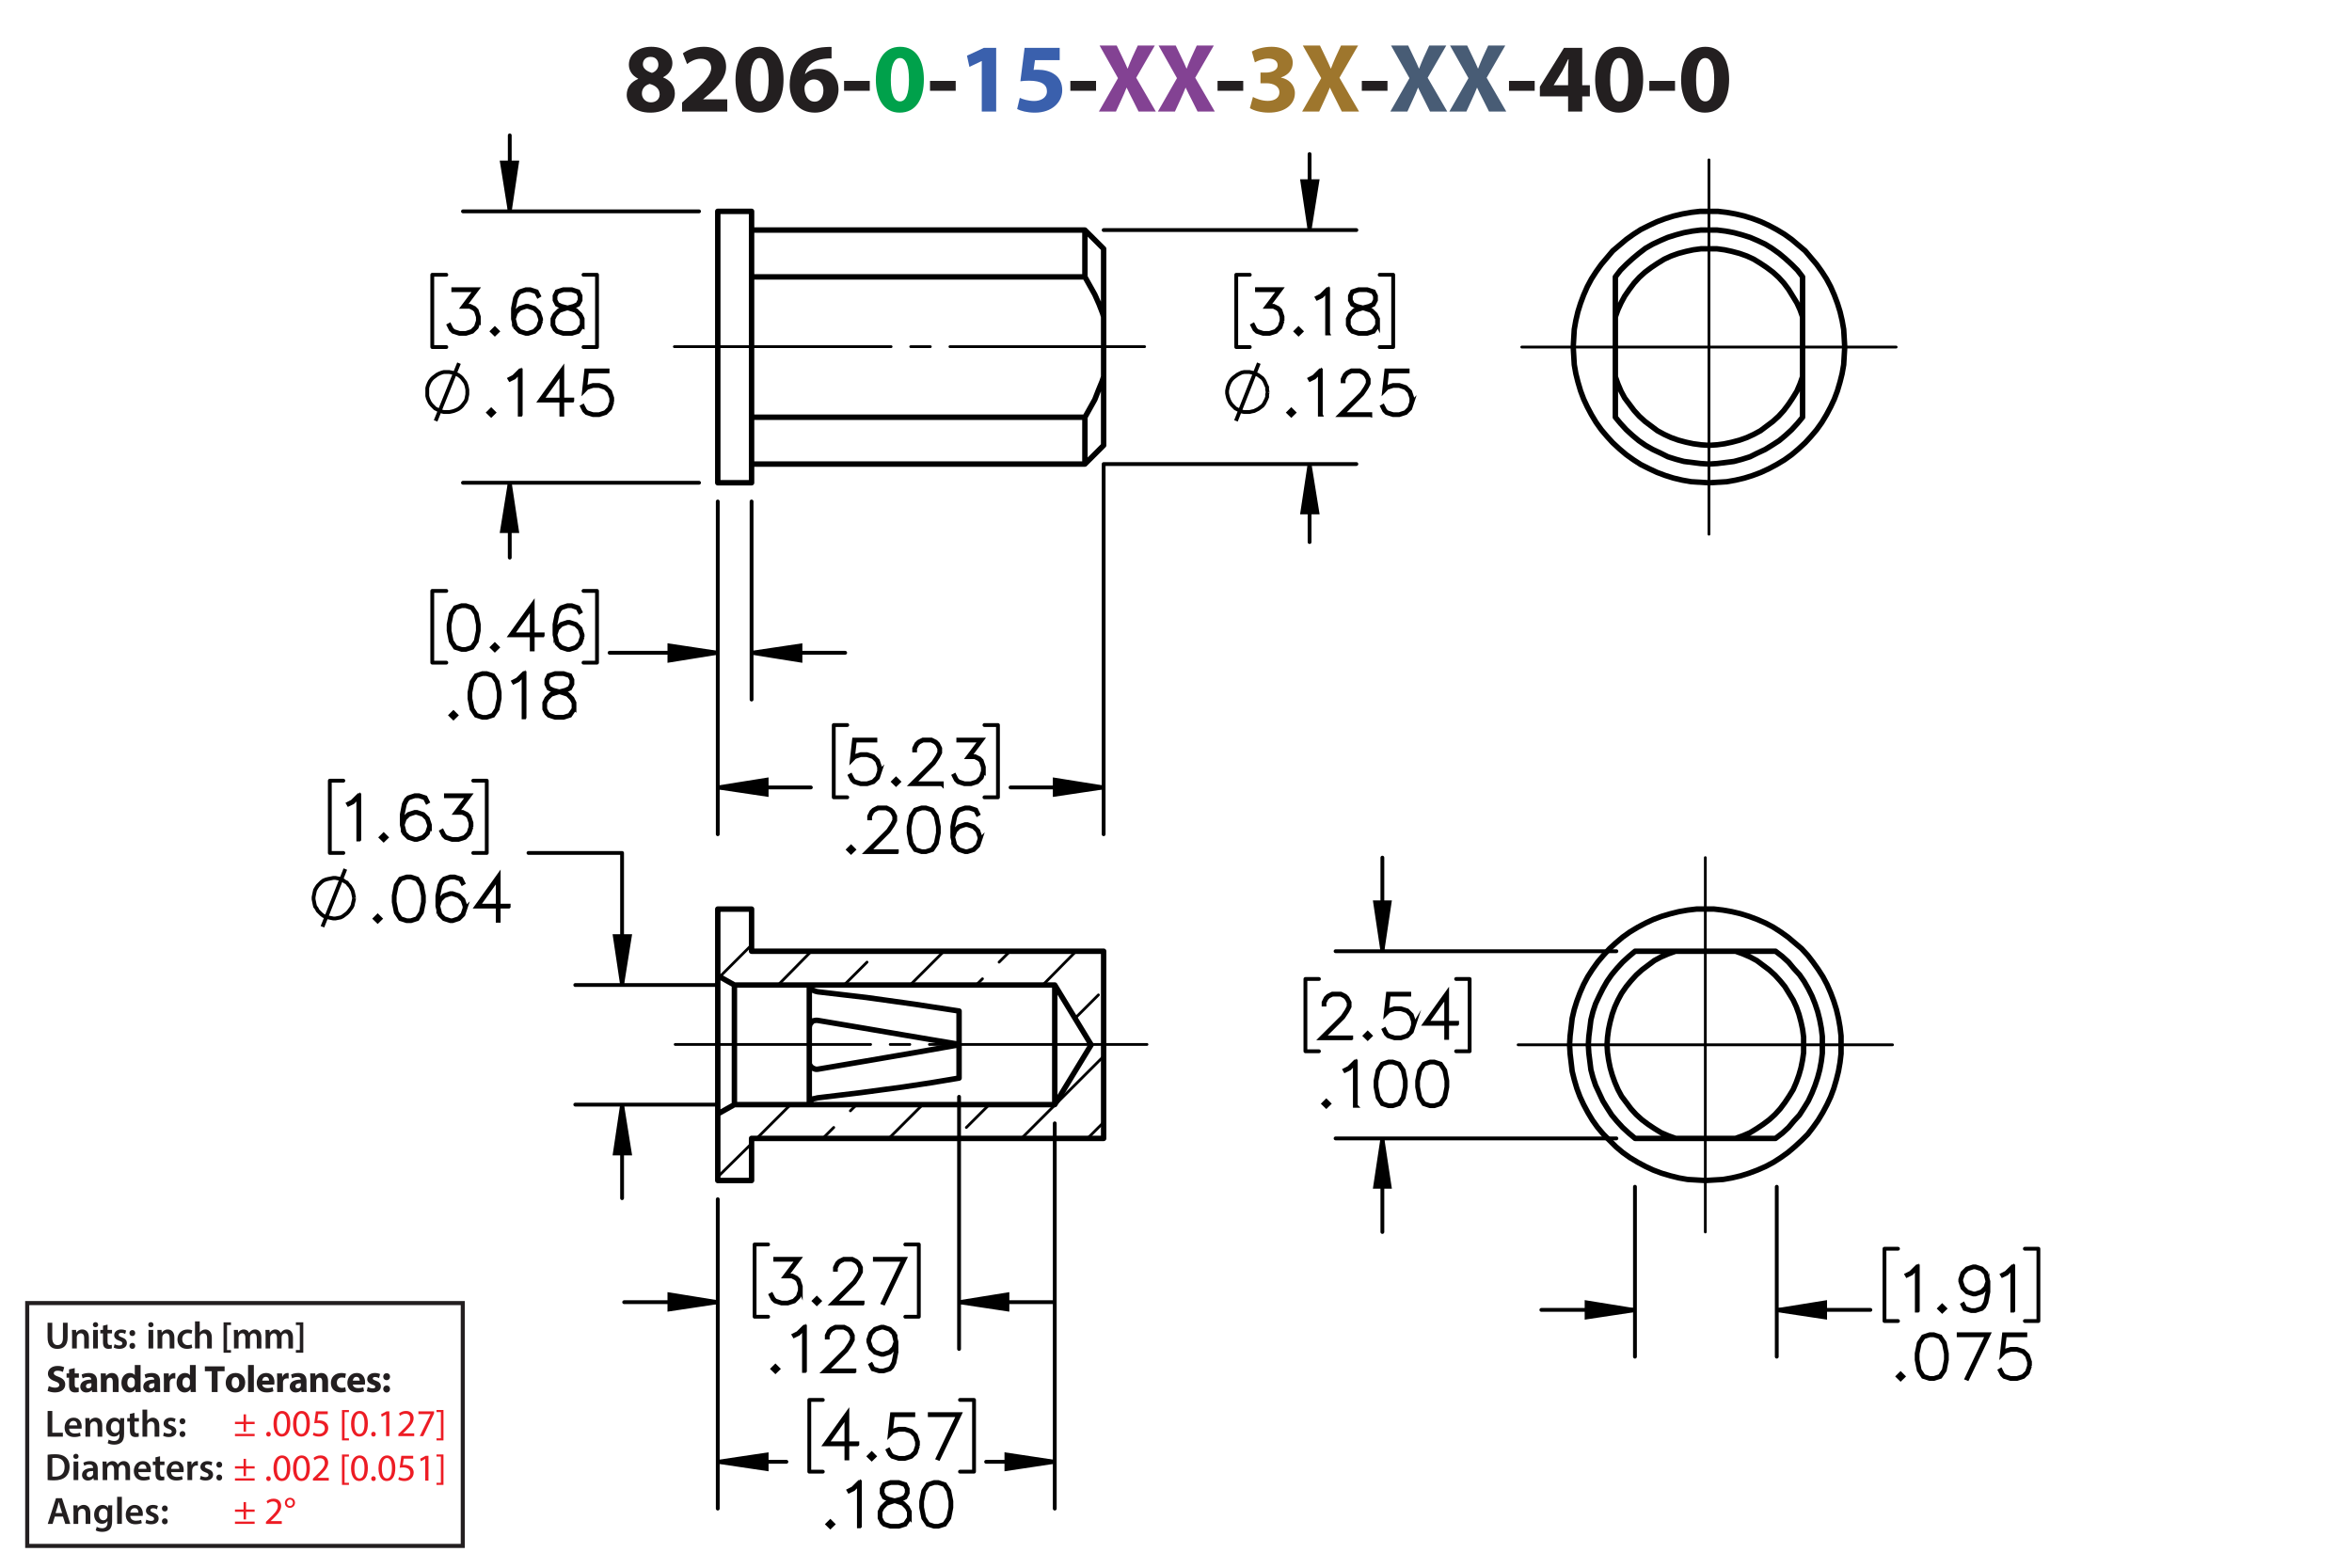 <?xml version="1.0" encoding="UTF-8"?><svg id="Layer_1" xmlns="http://www.w3.org/2000/svg" viewBox="0 0 432 288"><defs><style>.cls-1{stroke-width:.7px;}.cls-1,.cls-2{stroke-miterlimit:10;}.cls-1,.cls-2,.cls-3,.cls-4,.cls-5,.cls-6,.cls-7{stroke:#000;}.cls-8{fill:#9e762d;}.cls-2,.cls-3{stroke-width:.7px;}.cls-2,.cls-3,.cls-4,.cls-9,.cls-5,.cls-6,.cls-7{fill:none;}.cls-10{fill:#231f20;}.cls-3,.cls-4,.cls-5,.cls-6,.cls-7{stroke-linecap:round;stroke-linejoin:round;}.cls-9{stroke:#231f20;stroke-width:.75px;}.cls-5,.cls-6,.cls-7{stroke-width:.51px;}.cls-11{fill:#00a14b;}.cls-6{stroke-dashoffset:3.386px;}.cls-6,.cls-7{stroke-dasharray:43.2 3.6 3.6 3.6;}.cls-12{fill:#3a60ad;}.cls-7{stroke-dashoffset:3.238px;}.cls-13{fill:#ed1c24;}.cls-14{fill:#485c75;}.cls-15{fill:#834293;}</style></defs><path class="cls-10" d="M115.111,17.435c0-1.404.81-2.377,2.089-2.935v-.054c-1.135-.576-1.693-1.53-1.693-2.557,0-1.98,1.783-3.295,4.123-3.295,2.737,0,3.871,1.585,3.871,3.007,0,1.008-.54,1.998-1.692,2.575v.054c1.134.432,2.143,1.404,2.143,2.917,0,2.124-1.783,3.547-4.502,3.547-2.971,0-4.339-1.675-4.339-3.259ZM121.161,17.345c0-1.026-.756-1.639-1.836-1.927-.9.252-1.422.9-1.422,1.747-.018.846.63,1.639,1.656,1.639.972,0,1.603-.63,1.603-1.458ZM118.082,11.799c0,.792.72,1.296,1.657,1.585.63-.18,1.188-.756,1.188-1.494,0-.72-.415-1.44-1.422-1.44-.936,0-1.423.612-1.423,1.35Z"/><path class="cls-10" d="M125.281,20.496v-1.656l1.512-1.369c2.557-2.287,3.799-3.601,3.835-4.969,0-.955-.576-1.711-1.927-1.711-1.008,0-1.891.504-2.503.973l-.774-1.963c.882-.666,2.251-1.206,3.835-1.206,2.647,0,4.106,1.548,4.106,3.673,0,1.963-1.422,3.529-3.115,5.042l-1.08.9v.036h4.411v2.251h-8.3Z"/><path class="cls-10" d="M143.914,14.59c0,3.619-1.458,6.104-4.447,6.104-3.025,0-4.357-2.719-4.375-6.032,0-3.385,1.44-6.067,4.465-6.067,3.133,0,4.357,2.791,4.357,5.996ZM137.846,14.662c-.018,2.683.63,3.961,1.692,3.961s1.639-1.333,1.639-3.997c0-2.593-.558-3.961-1.657-3.961-1.008,0-1.692,1.278-1.674,3.997Z"/><path class="cls-10" d="M152.733,10.737c-.306-.018-.63,0-1.062.036-2.431.198-3.511,1.44-3.817,2.809h.054c.576-.594,1.387-.936,2.485-.936,1.963,0,3.619,1.387,3.619,3.817,0,2.323-1.783,4.231-4.321,4.231-3.115,0-4.646-2.323-4.646-5.114,0-2.197.81-4.033,2.071-5.204,1.17-1.062,2.683-1.638,4.519-1.728.504-.036.829-.036,1.099-.018v2.107ZM151.239,16.606c0-1.081-.576-2.017-1.747-2.017-.738,0-1.35.45-1.62,1.044-.072.144-.108.36-.108.684.054,1.242.648,2.359,1.891,2.359.973,0,1.585-.882,1.585-2.071Z"/><path class="cls-10" d="M159.752,14.86v1.818h-4.717v-1.818h4.717Z"/><path class="cls-11" d="M169.69,14.59c0,3.619-1.458,6.104-4.447,6.104-3.025,0-4.357-2.719-4.375-6.032,0-3.385,1.44-6.067,4.465-6.067,3.133,0,4.357,2.791,4.357,5.996ZM163.622,14.662c-.018,2.683.63,3.961,1.692,3.961s1.639-1.333,1.639-3.997c0-2.593-.558-3.961-1.657-3.961-1.008,0-1.692,1.278-1.674,3.997Z"/><path class="cls-10" d="M175.538,14.86v1.818h-4.718v-1.818h4.718Z"/><path class="cls-12" d="M180.325,11.223h-.036l-2.233,1.062-.45-2.053,3.097-1.44h2.269v11.704h-2.647v-9.273Z"/><path class="cls-12" d="M194.637,11.043h-4.538l-.252,1.8c.252-.036.468-.036.756-.036,1.116,0,2.251.252,3.079.847.882.594,1.422,1.566,1.422,2.935,0,2.179-1.873,4.106-5.023,4.106-1.422,0-2.611-.324-3.259-.666l.486-2.052c.522.252,1.585.576,2.647.576,1.134,0,2.341-.54,2.341-1.783,0-1.206-.955-1.945-3.295-1.945-.648,0-1.099.036-1.585.108l.774-6.14h6.446v2.251Z"/><path class="cls-10" d="M201.314,14.86v1.818h-4.718v-1.818h4.718Z"/><path class="cls-15" d="M209.126,20.496l-1.098-2.197c-.45-.846-.738-1.476-1.081-2.179h-.036c-.252.703-.558,1.333-.936,2.179l-1.008,2.197h-3.133l3.511-6.14-3.385-5.996h3.151l1.062,2.215c.36.738.63,1.333.918,2.017h.036c.288-.774.522-1.315.829-2.017l1.026-2.215h3.133l-3.421,5.924,3.601,6.212h-3.169Z"/><path class="cls-15" d="M219.962,20.496l-1.098-2.197c-.45-.846-.738-1.476-1.081-2.179h-.035c-.253.703-.559,1.333-.937,2.179l-1.008,2.197h-3.133l3.511-6.14-3.385-5.996h3.151l1.063,2.215c.359.738.63,1.333.918,2.017h.036c.288-.774.522-1.315.828-2.017l1.026-2.215h3.133l-3.421,5.924,3.601,6.212h-3.169Z"/><path class="cls-10" d="M228.35,14.86v1.818h-4.718v-1.818h4.718Z"/><path class="cls-8" d="M230.13,17.813c.486.252,1.603.72,2.719.72,1.423,0,2.144-.685,2.144-1.567,0-1.152-1.152-1.674-2.359-1.674h-1.116v-1.962h1.062c.918-.018,2.089-.36,2.089-1.351,0-.702-.576-1.224-1.728-1.224-.955,0-1.963.414-2.449.702l-.558-1.981c.702-.45,2.106-.882,3.619-.882,2.502,0,3.889,1.315,3.889,2.917,0,1.243-.702,2.215-2.143,2.719v.036c1.404.252,2.539,1.315,2.539,2.845,0,2.07-1.819,3.583-4.79,3.583-1.512,0-2.791-.397-3.475-.829l.558-2.052Z"/><path class="cls-8" d="M246.458,20.496l-1.099-2.197c-.45-.846-.738-1.476-1.08-2.179h-.036c-.252.703-.558,1.333-.936,2.179l-1.008,2.197h-3.133l3.511-6.14-3.385-5.996h3.15l1.062,2.215c.36.738.63,1.333.918,2.017h.036c.288-.774.522-1.315.828-2.017l1.026-2.215h3.134l-3.422,5.924,3.602,6.212h-3.169Z"/><path class="cls-10" d="M254.845,14.86v1.818h-4.717v-1.818h4.717Z"/><path class="cls-14" d="M262.658,20.496l-1.099-2.197c-.45-.846-.738-1.476-1.08-2.179h-.036c-.252.703-.558,1.333-.936,2.179l-1.008,2.197h-3.133l3.511-6.14-3.385-5.996h3.15l1.062,2.215c.36.738.63,1.333.918,2.017h.036c.288-.774.522-1.315.828-2.017l1.026-2.215h3.134l-3.422,5.924,3.602,6.212h-3.169Z"/><path class="cls-14" d="M273.494,20.496l-1.099-2.197c-.45-.846-.738-1.476-1.08-2.179h-.036c-.252.703-.558,1.333-.936,2.179l-1.008,2.197h-3.133l3.511-6.14-3.385-5.996h3.15l1.062,2.215c.36.738.63,1.333.918,2.017h.036c.288-.774.522-1.315.828-2.017l1.026-2.215h3.134l-3.422,5.924,3.602,6.212h-3.169Z"/><path class="cls-10" d="M281.881,14.86v1.818h-4.717v-1.818h4.717Z"/><path class="cls-10" d="M288.019,20.496v-2.791h-5.186v-1.782l4.429-7.13h3.35v6.86h1.404v2.052h-1.404v2.791h-2.593ZM288.019,15.652v-2.593c0-.703.036-1.422.09-2.179h-.072c-.378.756-.684,1.44-1.08,2.179l-1.566,2.557v.036h2.629Z"/><path class="cls-10" d="M301.809,14.59c0,3.619-1.459,6.104-4.447,6.104-3.025,0-4.357-2.719-4.376-6.032,0-3.385,1.44-6.067,4.466-6.067,3.133,0,4.357,2.791,4.357,5.996ZM295.74,14.662c-.018,2.683.63,3.961,1.692,3.961s1.639-1.333,1.639-3.997c0-2.593-.558-3.961-1.656-3.961-1.009,0-1.692,1.278-1.675,3.997Z"/><path class="cls-10" d="M307.657,14.86v1.818h-4.718v-1.818h4.718Z"/><path class="cls-10" d="M317.594,14.59c0,3.619-1.459,6.104-4.447,6.104-3.025,0-4.357-2.719-4.375-6.032,0-3.385,1.44-6.067,4.465-6.067,3.133,0,4.357,2.791,4.357,5.996ZM311.525,14.662c-.018,2.683.631,3.961,1.693,3.961,1.062,0,1.638-1.333,1.638-3.997,0-2.593-.558-3.961-1.656-3.961-1.008,0-1.692,1.278-1.675,3.997Z"/><path class="cls-1" d="M87.948,58.972l-.391,1.181-.803.796-1.183.384h-1.172l-1.183-.384-.417-.406-.385-.774.155-.085.38.753.353.363,1.119.369h1.129l1.119-.369.733-.737.374-1.117v-.742l-.374-1.116-.364-.347-.733-.374h-1.306l2.302-3.061h-4.042v-.176h4.394l-2.302,3.061h.996l.803.395.407.417.391,1.18v.79Z"/><path class="cls-1" d="M91.395,60.873l-.503.492-.503-.492.503-.502.503.502ZM91.155,60.873l-.262-.262-.262.262.262.262.262-.262Z"/><path class="cls-1" d="M99.382,58.972l-.391,1.181-.803.796-1.183.384h-.407l-1.183-.384-.803-.796-.391-1.565v-1.938l.38-1.934.397-.79.417-.401,1.183-.395h.792l1.205.395.396.796-.155.091-.374-.737-1.098-.368h-.744l-1.119.368-.348.363-.375.743-.385,1.896v1.368l.219-.657.803-.801,1.183-.395h.407l1.183.395.803.801.391,1.181v.406ZM99.211,58.945v-.358l-.374-1.116-.733-.731-1.119-.374h-.364l-1.119.374-.733.731-.374,1.106.374,1.485.733.737,1.119.369h.364l1.119-.369.733-.737.374-1.117Z"/><path class="cls-1" d="M107.016,59.747l-.797,1.202-1.194.384h-1.558l-1.183-.384-.417-.406-.396-.796v-1.191l.396-.801.797-.785,1.221-.406-.824-.198-.803-.406-.401-.806v-.812l.401-.817,1.21-.395h1.558l1.205.395.407.817v.812l-.407.806-.803.406-.819.198.043.01,1.172.396.803.785.391.801v1.191ZM106.844,59.704v-1.106l-.374-.731-.733-.748-1.129-.369-.364-.101-.359.101-1.129.369-.739.748-.369.731v1.106l.369.731.353.363,1.119.369h1.509l1.108-.369.738-1.095ZM106.459,55.11v-.727l-.364-.71-1.098-.368h-1.509l-1.098.368-.364.71v.727l.364.721.733.358,1.119.288,1.119-.288.733-.358.364-.721Z"/><path class="cls-2" d="M80.008,77.321l4.298-10.602M85.835,72.067v-.478l-.096-.478-.096-.382-.191-.478-.287-.382-.286-.382-.287-.287-.382-.286-.382-.191-.478-.191-.382-.096-.478-.096h-.955l-.382.096-.478.191-.382.191-.382.287-.382.286-.287.286-.287.382-.191.382-.191.478-.096.382v1.433l.096.382.191.478.191.382.287.382.287.286.382.382.382.191.382.191.478.191.382.096h.955l.478-.096.382-.096.478-.191.382-.191.382-.286.287-.287.286-.382.287-.382.191-.382.096-.478.096-.478v-.382"/><path class="cls-1" d="M90.721,75.793l-.503.492-.503-.492.503-.502.503.502ZM90.48,75.793l-.262-.262-.263.262.263.262.262-.262Z"/><path class="cls-1" d="M95.641,76.177h-.177v-7.836l-1.006,1.02-.782.379-.086-.149.755-.385,1.173-1.159h.123v8.129Z"/><path class="cls-1" d="M105.112,73.582h-1.831v2.596h-.177v-2.596h-3.924l4.101-5.721v5.544h1.831v.176ZM103.105,73.405v-4.994l-3.577,4.994h3.577Z"/><path class="cls-1" d="M112.447,73.891l-.391,1.181-.803.796-1.184.384h-1.172l-1.183-.384-.417-.406-.386-.774.155-.085.38.753.353.363,1.119.369h1.129l1.119-.369.733-.737.375-1.117v-.742l-.375-1.116-.733-.732-1.119-.374h-1.129l-1.119.374-.535.55.412-3.776h3.919v.176h-3.764l-.348,3.114.231-.219,1.183-.39h1.172l1.184.39.803.801.391,1.18v.79Z"/><path class="cls-1" d="M87.942,115.877l-.38,1.934-.803,1.191-1.193.384h-.792l-1.193-.384-.798-1.191-.385-1.934v-1.175l.385-1.934.798-1.191,1.193-.395h.792l1.193.395.803,1.191.38,1.934v1.175ZM87.771,115.851v-1.122l-.385-1.896-.733-1.106-1.108-.368h-.744l-1.108.368-.739,1.106-.38,1.896v1.122l.38,1.897.739,1.105,1.108.369h.744l1.108-.369.733-1.105.385-1.897Z"/><path class="cls-1" d="M91.39,118.927l-.503.492-.503-.492.503-.502.503.502ZM91.149,118.927l-.262-.262-.262.262.262.262.262-.262Z"/><path class="cls-1" d="M99.676,116.716h-1.831v2.596h-.177v-2.596h-3.924l4.101-5.721v5.544h1.831v.176ZM97.669,116.54v-4.994l-3.576,4.994h3.576Z"/><path class="cls-1" d="M107.01,117.026l-.391,1.181-.803.796-1.183.384h-.407l-1.183-.384-.803-.796-.391-1.565v-1.938l.38-1.934.397-.79.417-.401,1.183-.395h.792l1.205.395.396.796-.155.091-.374-.737-1.098-.368h-.744l-1.119.368-.348.363-.375.743-.385,1.896v1.368l.219-.657.803-.801,1.183-.395h.407l1.183.395.803.801.391,1.181v.406ZM106.838,116.999v-.358l-.374-1.116-.733-.731-1.119-.374h-.364l-1.119.374-.733.731-.374,1.106.374,1.485.733.737,1.119.369h.364l1.119-.369.733-.737.374-1.117Z"/><path class="cls-1" d="M83.787,131.402l-.503.492-.503-.492.503-.502.503.502ZM83.546,131.402l-.262-.262-.263.262.263.262.262-.262Z"/><path class="cls-1" d="M91.775,128.352l-.38,1.934-.803,1.191-1.194.384h-.792l-1.194-.384-.797-1.191-.386-1.934v-1.175l.386-1.934.797-1.191,1.194-.395h.792l1.194.395.803,1.191.38,1.934v1.175ZM91.604,128.325v-1.122l-.386-1.896-.733-1.106-1.108-.368h-.744l-1.108.368-.739,1.106-.38,1.896v1.122l.38,1.897.739,1.105,1.108.369h.744l1.108-.369.733-1.105.386-1.897Z"/><path class="cls-1" d="M96.342,131.787h-.177v-7.836l-1.006,1.02-.782.379-.086-.149.755-.385,1.173-1.159h.123v8.129Z"/><path class="cls-1" d="M105.514,130.275l-.798,1.202-1.194.384h-1.558l-1.183-.384-.417-.406-.397-.796v-1.191l.397-.801.797-.785,1.221-.406-.824-.198-.803-.406-.401-.806v-.812l.401-.817,1.21-.395h1.558l1.205.395.407.817v.812l-.407.806-.803.406-.819.198.043.01,1.173.396.803.785.391.801v1.191ZM105.342,130.232v-1.106l-.375-.731-.733-.748-1.129-.369-.364-.101-.359.101-1.129.369-.739.748-.37.731v1.106l.37.731.353.363,1.119.369h1.51l1.108-.369.739-1.095ZM104.957,125.639v-.727l-.364-.71-1.098-.368h-1.51l-1.098.368-.364.71v.727l.364.721.733.358,1.119.288,1.119-.288.733-.358.364-.721Z"/><path class="cls-1" d="M161.636,141.708l-.391,1.181-.803.796-1.183.385h-1.172l-1.183-.385-.417-.406-.385-.774.155-.085.38.753.353.363,1.119.368h1.129l1.119-.368.733-.737.374-1.117v-.742l-.374-1.116-.733-.732-1.119-.374h-1.129l-1.119.374-.536.55.412-3.776h3.918v.176h-3.763l-.348,3.114.23-.219,1.183-.39h1.172l1.183.39.803.801.391,1.18v.79Z"/><path class="cls-1" d="M165.083,143.609l-.503.491-.503-.491.503-.502.503.502ZM164.842,143.609l-.262-.262-.262.262.262.262.262-.262Z"/><path class="cls-1" d="M172.984,144.069h-5.578l3.977-3.958.755-1.138.374-.748v-.721l-.374-.732-.359-.363-.739-.368h-1.488l-.733.368-.364.363-.374.732v.363h-.171v-.406l.391-.801.407-.401.803-.395h1.579l.797.395.407.401.396.801v.812l-.396.785-.776,1.159-3.699,3.686h5.165v.166Z"/><path class="cls-1" d="M180.703,141.708l-.391,1.181-.803.796-1.183.385h-1.172l-1.183-.385-.417-.406-.385-.774.155-.085.38.753.353.363,1.119.368h1.129l1.119-.368.733-.737.374-1.117v-.742l-.374-1.116-.364-.347-.733-.374h-1.306l2.302-3.061h-4.042v-.176h4.394l-2.302,3.061h.996l.803.395.407.417.391,1.18v.79Z"/><path class="cls-1" d="M156.819,156.083l-.503.491-.503-.491.503-.502.503.502ZM156.578,156.083l-.262-.262-.262.262.262.262.262-.262Z"/><path class="cls-1" d="M164.72,156.543h-5.578l3.977-3.958.755-1.138.374-.748v-.722l-.374-.731-.359-.363-.739-.368h-1.488l-.733.368-.364.363-.374.731v.363h-.171v-.405l.391-.802.407-.4.803-.396h1.579l.797.396.407.4.396.802v.811l-.396.785-.776,1.159-3.699,3.686h5.165v.166Z"/><path class="cls-1" d="M172.439,153.033l-.38,1.934-.803,1.191-1.193.385h-.792l-1.193-.385-.798-1.191-.385-1.934v-1.175l.385-1.934.798-1.191,1.193-.396h.792l1.193.396.803,1.191.38,1.934v1.175ZM172.268,153.007v-1.122l-.385-1.897-.733-1.105-1.108-.368h-.744l-1.108.368-.739,1.105-.38,1.897v1.122l.38,1.895.739,1.106,1.108.368h.744l1.108-.368.733-1.106.385-1.895Z"/><path class="cls-1" d="M180.072,154.182l-.391,1.181-.803.796-1.183.385h-.407l-1.183-.385-.803-.796-.391-1.565v-1.938l.38-1.934.397-.791.417-.4,1.183-.396h.792l1.205.396.396.796-.155.091-.374-.737-1.098-.368h-.744l-1.119.368-.348.363-.375.742-.385,1.897v1.367l.219-.656.803-.802,1.183-.396h.407l1.183.396.803.802.391,1.18v.406ZM179.901,154.155v-.358l-.374-1.116-.733-.731-1.119-.374h-.364l-1.119.374-.733.731-.374,1.105.374,1.485.733.737,1.119.368h.364l1.119-.368.733-.737.374-1.116Z"/><path class="cls-1" d="M235.567,58.97l-.391,1.181-.804.796-1.183.384h-1.173l-1.184-.384-.417-.406-.386-.774.155-.085.38.753.353.363,1.119.369h1.13l1.119-.369.733-.737.374-1.117v-.742l-.374-1.116-.364-.347-.733-.374h-1.307l2.302-3.061h-4.042v-.176h4.396l-2.302,3.061h.996l.803.395.407.417.391,1.18v.79Z"/><path class="cls-1" d="M239.016,60.872l-.504.492-.503-.492.503-.502.504.502ZM238.774,60.872l-.263-.262-.262.262.262.262.263-.262Z"/><path class="cls-1" d="M243.935,61.256h-.176v-7.836l-1.007,1.02-.782.379-.085-.149.755-.385,1.172-1.159h.123v8.129Z"/><path class="cls-1" d="M253.106,59.745l-.798,1.202-1.194.384h-1.558l-1.184-.384-.417-.406-.397-.796v-1.191l.397-.801.798-.785,1.221-.406-.825-.198-.803-.406-.401-.806v-.812l.401-.817,1.21-.395h1.558l1.205.395.407.817v.812l-.407.806-.803.406-.819.198.043.01,1.172.396.804.785.391.801v1.191ZM252.935,59.702v-1.106l-.374-.731-.733-.748-1.13-.369-.364-.101-.358.101-1.13.369-.739.748-.369.731v1.106l.369.731.353.363,1.119.369h1.51l1.108-.369.738-1.095ZM252.55,55.108v-.727l-.364-.71-1.098-.368h-1.51l-1.098.368-.364.71v.727l.364.721.733.358,1.119.288,1.119-.288.733-.358.364-.721Z"/><path class="cls-2" d="M227.009,77.321l4.203-10.602M232.836,72.067l-.096-.478v-.478l-.191-.382-.191-.478-.191-.382-.286-.382-.382-.287-.382-.286-.382-.191-.382-.191-.478-.096-.382-.096h-.955l-.478.096-.382.191-.382.191-.382.287-.382.286-.287.286-.286.382-.191.382-.191.478-.096.382-.096.478v.478l.096.478.096.382.191.478.191.382.286.382.287.286.382.382.382.191.382.191.382.191.478.096h.955l.382-.096.478-.096.382-.191.382-.191.382-.286.382-.287.286-.382.191-.382.191-.382.191-.478v-.478l.096-.382"/><path class="cls-1" d="M237.679,75.793l-.504.492-.503-.492.503-.502.504.502ZM237.438,75.793l-.263-.262-.262.262.262.262.263-.262Z"/><path class="cls-1" d="M242.599,76.177h-.176v-7.836l-1.007,1.02-.782.379-.085-.149.755-.385,1.172-1.159h.123v8.129Z"/><path class="cls-1" d="M251.684,76.252h-5.579l3.978-3.958.755-1.138.375-.748v-.721l-.375-.732-.358-.363-.739-.368h-1.488l-.733.368-.364.363-.375.732v.363h-.171v-.406l.391-.801.407-.401.803-.395h1.579l.798.395.407.401.397.801v.812l-.397.785-.776,1.159-3.699,3.686h5.166v.166Z"/><path class="cls-1" d="M259.404,73.891l-.391,1.181-.804.796-1.183.384h-1.173l-1.184-.384-.417-.406-.386-.774.155-.085.38.753.353.363,1.119.369h1.13l1.119-.369.733-.737.374-1.117v-.742l-.374-1.116-.733-.732-1.119-.374h-1.13l-1.119.374-.535.55.412-3.776h3.919v.176h-3.764l-.348,3.114.23-.219,1.184-.39h1.173l1.183.39.804.801.391,1.18v.79Z"/><path class="cls-1" d="M147.083,237.102l-.391,1.181-.803.796-1.183.385h-1.172l-1.183-.385-.417-.406-.385-.774.155-.086.38.754.353.363,1.119.368h1.129l1.119-.368.733-.737.374-1.116v-.743l-.374-1.116-.364-.347-.733-.374h-1.306l2.302-3.061h-4.042v-.177h4.394l-2.302,3.061h.996l.803.396.407.417.391,1.181v.79Z"/><path class="cls-1" d="M150.53,239.003l-.503.491-.503-.491.503-.502.503.502ZM150.29,239.003l-.262-.262-.262.262.262.262.262-.262Z"/><path class="cls-1" d="M158.432,239.463h-5.578l3.977-3.958.755-1.138.374-.748v-.722l-.374-.731-.359-.363-.739-.368h-1.488l-.733.368-.364.363-.374.731v.363h-.171v-.405l.391-.802.407-.4.803-.396h1.579l.797.396.407.4.396.802v.811l-.396.785-.776,1.159-3.699,3.686h5.165v.166Z"/><path class="cls-1" d="M166.209,231.258l-3.908,8.151-.15-.059,3.769-7.916h-5.23v-.177h5.519Z"/><path class="cls-1" d="M142.927,251.476l-.503.491-.503-.491.503-.502.503.502ZM142.686,251.476l-.262-.262-.263.262.263.262.262-.262Z"/><path class="cls-1" d="M147.847,251.86h-.177v-7.836l-1.006,1.02-.782.379-.086-.149.755-.385,1.173-1.159h.123v8.13Z"/><path class="cls-1" d="M156.933,251.935h-5.579l3.978-3.958.755-1.138.374-.748v-.722l-.374-.731-.359-.363-.739-.368h-1.488l-.733.368-.364.363-.375.731v.363h-.171v-.405l.391-.802.407-.4.803-.396h1.58l.797.396.407.4.396.802v.811l-.396.785-.776,1.159-3.7,3.686h5.167v.166Z"/><path class="cls-1" d="M164.653,248.426l-.38,1.934-.396.785-.417.406-1.184.385h-.792l-1.205-.385-.396-.796.155-.091.375.737,1.097.368h.744l1.119-.368.348-.363.374-.743.386-1.895v-1.367l-.22.656-.803.802-1.184.395h-.407l-1.183-.395-.803-.802-.391-1.18v-.406l.391-1.181.803-.796,1.183-.396h.407l1.184.396.803.796.391,1.565v1.938ZM164.482,246.498l-.375-1.485-.733-.737-1.119-.368h-.364l-1.119.368-.733.737-.375,1.111v.363l.375,1.116.733.731,1.119.374h.364l1.119-.374.733-.731.375-1.105Z"/><path class="cls-1" d="M157.469,265.331h-1.831v2.596h-.177v-2.596h-3.924l4.101-5.721v5.544h1.831v.177ZM155.461,265.154v-4.994l-3.576,4.994h3.576Z"/><path class="cls-1" d="M160.616,267.542l-.503.491-.503-.491.503-.502.503.502ZM160.375,267.542l-.262-.262-.262.262.262.262.262-.262Z"/><path class="cls-1" d="M168.603,265.641l-.391,1.181-.803.796-1.183.385h-1.172l-1.183-.385-.417-.406-.385-.774.155-.086.38.754.353.363,1.119.368h1.129l1.119-.368.733-.737.374-1.116v-.743l-.374-1.116-.733-.731-1.119-.374h-1.129l-1.119.374-.536.55.412-3.776h3.918v.177h-3.763l-.348,3.114.23-.22,1.183-.39h1.172l1.183.39.803.802.391,1.181v.79Z"/><path class="cls-1" d="M176.295,259.797l-3.908,8.151-.15-.059,3.769-7.916h-5.23v-.177h5.519Z"/><path class="cls-1" d="M153.013,280.017l-.503.491-.503-.491.503-.502.503.502ZM152.772,280.017l-.262-.262-.263.262.263.262.262-.262Z"/><path class="cls-1" d="M157.933,280.401h-.177v-7.836l-1.006,1.02-.782.379-.086-.149.755-.385,1.173-1.159h.123v8.13Z"/><path class="cls-1" d="M167.105,278.89l-.798,1.202-1.194.385h-1.558l-1.183-.385-.417-.406-.397-.796v-1.191l.397-.801.797-.785,1.221-.406-.824-.197-.803-.406-.401-.807v-.811l.401-.817,1.21-.396h1.558l1.205.396.407.817v.811l-.407.807-.803.406-.819.197.043.011,1.173.396.803.785.391.801v1.191ZM166.933,278.847v-1.105l-.375-.731-.733-.748-1.129-.368-.364-.102-.359.102-1.129.368-.739.748-.37.731v1.105l.37.732.353.363,1.119.368h1.51l1.108-.368.739-1.096ZM166.547,274.254v-.727l-.364-.711-1.098-.368h-1.51l-1.098.368-.364.711v.727l.364.721.733.357,1.119.289,1.119-.289.733-.357.364-.721Z"/><path class="cls-1" d="M174.739,276.967l-.38,1.934-.803,1.191-1.194.385h-.792l-1.194-.385-.797-1.191-.386-1.934v-1.175l.386-1.934.797-1.191,1.194-.396h.792l1.194.396.803,1.191.38,1.934v1.175ZM174.568,276.94v-1.122l-.386-1.897-.733-1.105-1.108-.368h-.744l-1.108.368-.739,1.105-.38,1.897v1.122l.38,1.895.739,1.106,1.108.368h.744l1.108-.368.733-1.106.386-1.895Z"/><path class="cls-1" d="M65.987,154.224h-.177v-7.836l-1.006,1.02-.782.379-.086-.149.755-.385,1.173-1.159h.123v8.13Z"/><path class="cls-1" d="M70.972,153.839l-.503.491-.503-.491.503-.502.503.502ZM70.731,153.839l-.262-.262-.263.262.263.262.262-.262Z"/><path class="cls-1" d="M78.96,151.938l-.391,1.181-.803.796-1.184.385h-.407l-1.183-.385-.803-.796-.391-1.565v-1.938l.38-1.934.397-.791.417-.4,1.183-.396h.792l1.205.396.396.796-.155.091-.374-.737-1.098-.368h-.744l-1.119.368-.348.363-.374.742-.386,1.897v1.367l.22-.656.803-.802,1.183-.396h.407l1.184.396.803.802.391,1.18v.406ZM78.789,151.911v-.358l-.375-1.116-.733-.731-1.119-.374h-.364l-1.119.374-.733.731-.375,1.105.375,1.485.733.737,1.119.368h.364l1.119-.368.733-.737.375-1.116Z"/><path class="cls-1" d="M86.595,151.938l-.391,1.181-.803.796-1.184.385h-1.172l-1.183-.385-.417-.406-.386-.774.155-.086.38.754.353.363,1.119.368h1.129l1.119-.368.733-.737.375-1.116v-.743l-.375-1.116-.364-.347-.733-.374h-1.307l2.302-3.061h-4.042v-.177h4.396l-2.302,3.061h.996l.803.396.407.417.391,1.181v.79Z"/><path class="cls-2" d="M59.224,170.259l4.203-10.602M65.05,165.006l-.096-.478-.096-.478-.096-.382-.191-.382-.287-.478-.287-.286-.287-.382-.382-.191-.382-.287-.382-.191-.478-.096-.478-.096h-.382l-.478.096-.478.096-.382.096-.478.191-.382.287-.287.286-.382.382-.191.287-.286.478-.096.382-.096.478-.096.478v.382l.096.478.096.478.096.382.286.382.191.382.382.382.287.286.382.287.478.191.382.096.478.096.478.096h.382l.478-.096.478-.096.382-.191.382-.286.382-.286.287-.287.287-.382.287-.382.191-.382.096-.478.096-.382.096-.478"/><path class="cls-1" d="M69.874,168.768l-.503.491-.503-.491.503-.502.503.502ZM69.633,168.768l-.262-.262-.262.262.262.262.262-.262Z"/><path class="cls-1" d="M77.86,165.718l-.38,1.934-.803,1.191-1.193.385h-.792l-1.193-.385-.798-1.191-.385-1.934v-1.175l.385-1.934.798-1.191,1.193-.396h.792l1.193.396.803,1.191.38,1.934v1.175ZM77.689,165.691v-1.122l-.385-1.897-.733-1.105-1.108-.368h-.744l-1.108.368-.739,1.105-.38,1.897v1.122l.38,1.895.739,1.106,1.108.368h.744l1.108-.368.733-1.106.385-1.895Z"/><path class="cls-1" d="M85.494,166.866l-.391,1.181-.803.796-1.183.385h-.407l-1.183-.385-.803-.796-.391-1.565v-1.938l.38-1.934.397-.791.417-.4,1.183-.396h.792l1.205.396.396.796-.155.091-.374-.737-1.098-.368h-.744l-1.119.368-.348.363-.375.742-.385,1.897v1.367l.219-.656.803-.802,1.183-.396h.407l1.183.396.803.802.391,1.18v.406ZM85.322,166.84v-.358l-.374-1.116-.733-.731-1.119-.374h-.364l-1.119.374-.733.731-.374,1.105.374,1.485.733.737,1.119.368h.364l1.119-.368.733-.737.374-1.116Z"/><path class="cls-1" d="M93.427,166.557h-1.831v2.596h-.177v-2.596h-3.924l4.101-5.721v5.544h1.831v.177ZM91.419,166.38v-4.994l-3.576,4.994h3.576Z"/><path class="cls-1" d="M248.179,190.748h-5.578l3.978-3.958.755-1.138.375-.748v-.722l-.375-.731-.358-.363-.739-.368h-1.488l-.733.368-.363.363-.375.731v.363h-.171v-.405l.391-.802.406-.4.803-.396h1.58l.797.396.407.4.396.802v.811l-.396.785-.776,1.159-3.699,3.686h5.166v.166Z"/><path class="cls-1" d="M251.712,190.288l-.503.491-.503-.491.503-.502.503.502ZM251.471,190.288l-.262-.262-.263.262.263.262.262-.262Z"/><path class="cls-1" d="M259.698,188.387l-.392,1.181-.803.796-1.183.385h-1.173l-1.183-.385-.417-.406-.386-.774.155-.086.38.754.353.363,1.118.368h1.13l1.119-.368.733-.737.374-1.116v-.743l-.374-1.116-.733-.731-1.119-.374h-1.13l-1.118.374-.535.55.412-3.776h3.918v.177h-3.763l-.349,3.114.231-.22,1.183-.39h1.173l1.183.39.803.802.392,1.181v.79Z"/><path class="cls-1" d="M267.632,188.077h-1.831v2.596h-.177v-2.596h-3.924l4.101-5.721v5.544h1.831v.177ZM265.624,187.9v-4.994l-3.576,4.994h3.576Z"/><path class="cls-1" d="M244.108,202.762l-.504.491-.503-.491.503-.502.504.502ZM243.867,202.762l-.263-.262-.262.262.262.262.263-.262Z"/><path class="cls-1" d="M249.028,203.147h-.176v-7.836l-1.007,1.02-.782.379-.085-.149.755-.385,1.172-1.159h.123v8.13Z"/><path class="cls-1" d="M258.199,199.712l-.38,1.934-.804,1.191-1.193.385h-.793l-1.193-.385-.798-1.191-.386-1.934v-1.175l.386-1.934.798-1.191,1.193-.396h.793l1.193.396.804,1.191.38,1.934v1.175ZM258.027,199.685v-1.122l-.385-1.897-.733-1.105-1.108-.368h-.744l-1.108.368-.739,1.105-.38,1.897v1.122l.38,1.895.739,1.106,1.108.368h.744l1.108-.368.733-1.106.385-1.895Z"/><path class="cls-1" d="M265.834,199.712l-.38,1.934-.804,1.191-1.193.385h-.793l-1.193-.385-.798-1.191-.386-1.934v-1.175l.386-1.934.798-1.191,1.193-.396h.793l1.193.396.804,1.191.38,1.934v1.175ZM265.662,199.685v-1.122l-.385-1.897-.733-1.105-1.108-.368h-.744l-1.108.368-.739,1.105-.38,1.897v1.122l.38,1.895.739,1.106,1.108.368h.744l1.108-.368.733-1.106.385-1.895Z"/><path class="cls-2" d="M253.906,209.135l1.337,8.883h-2.675l1.337-8.883M253.906,174.748l-1.337-8.979h2.675l-1.337,8.979M114.26,202.926l1.433,8.979h-2.77l1.337-8.979M114.26,180.957l-1.337-8.979h2.77l-1.433,8.979M193.731,268.546l-8.883,1.337v-2.675l8.883,1.337M131.835,268.546l8.979-1.337v2.675l-8.979-1.337M176.155,239.223l8.883-1.433v2.77l-8.883-1.337M131.835,239.223l-8.883,1.337v-2.77l8.883,1.433M240.534,85.249l1.433,8.883h-2.77l1.337-8.883M240.534,42.266l-1.337-8.979h2.77l-1.433,8.979M202.709,144.661l-8.979,1.337v-2.77l8.979,1.433M131.835,144.661l8.979-1.433v2.77l-8.979-1.337M138.044,119.921l8.979-1.337v2.77l-8.979-1.433M131.835,119.921l-8.883,1.433v-2.77l8.883,1.337M93.629,88.687l1.337,8.883h-2.77l1.433-8.883M93.629,38.827l-1.433-8.979h2.77l-1.337,8.979M326.345,240.688l8.883-1.433v2.77l-8.883-1.337M300.298,240.688l-8.883,1.337v-2.77l8.883,1.433"/><line class="cls-6" x1="123.861" y1="63.684" x2="210.236" y2="63.684"/><line class="cls-7" x1="210.671" y1="191.874" x2="124.014" y2="191.874"/><path class="cls-5" d="M313.223,191.941h34.386M313.223,191.941v34.386M313.223,191.941h-34.386M313.223,191.941v-34.386M313.891,63.757h34.386M313.891,63.757v34.386M313.891,63.757h-34.386M313.891,63.757V29.371"/><path class="cls-3" d="M253.906,209.135v17.193M253.906,174.748v-17.193M296.889,209.135h-51.579M296.889,174.748h-51.579M269.933,193.126h-2.483M269.933,179.849v13.277M267.45,179.849h2.483M239.77,193.126h2.483M239.77,179.849v13.277M242.253,179.849h-2.483M114.26,202.926v17.193M114.26,156.696v24.261M97.067,156.696h17.193M131.453,202.926h-25.79M131.453,180.957h-25.79M89.406,156.696h-2.483M89.406,143.419v13.277M86.922,143.419h2.483M60.58,156.696h2.483M60.58,143.419v13.277M63.063,143.419h-2.483M193.731,268.546h-12.608M131.835,268.546h12.608M193.731,206.365v70.778M131.835,220.31v56.833M178.905,270.361h-2.579M178.905,257.18v13.181M176.326,257.18h2.579M148.646,270.361h2.483M148.646,257.18v13.181M151.13,257.18h-2.483M176.155,239.223h17.193M131.835,239.223h-17.193M176.155,201.493v46.326M131.835,220.31v27.509M168.762,241.897h-2.483M168.762,228.62v13.277M166.279,228.62h2.483M138.599,241.897h2.483M138.599,228.62v13.277M141.082,228.62h-2.483M240.534,85.249v14.332M240.534,42.266v-13.964M202.709,85.249h46.421M202.709,42.266h46.421M255.892,63.757h-2.483M255.892,50.48v13.277M253.409,50.48h2.483M227.066,63.757h2.483M227.066,50.48v13.277M229.549,50.48h-2.483M202.709,144.661h-17.098M131.835,144.661h17.098M202.709,85.249v68.008M131.835,92.126v61.131M183.299,146.475h-2.483M183.299,133.198v13.277M180.816,133.198h2.483M153.136,146.475h2.483M153.136,133.198v13.277M155.619,133.198h-2.483M138.044,119.921h17.193M131.835,119.921h-19.868M138.044,92.126v36.392M131.835,92.126v36.392M109.655,121.736h-2.483M109.655,108.555v13.181M107.172,108.555h2.483M79.396,121.736h2.579M79.396,108.555v13.181M81.975,108.555h-2.579M93.629,88.687v13.755M93.629,38.827v-13.962M128.397,88.687h-43.365M128.397,38.827h-43.365M109.655,63.757h-2.483M109.655,50.48v13.277M107.172,50.48h2.483M79.396,63.757h2.579M79.396,50.48v13.277M81.975,50.48h-2.579M326.345,240.64h17.193M300.298,240.64h-17.193M326.345,218.018v31.219M300.298,218.018v31.219M374.4,242.684h-2.483M374.4,229.407v13.277M371.916,229.407h2.483M346.127,242.684h2.483M346.127,229.407v13.277M348.61,229.407h-2.483"/><path d="M253.906,209.135l1.337,8.883h-2.675M253.906,174.748l-1.337-8.979h2.675M114.26,202.926l1.433,8.979h-2.77M114.26,180.957l-1.337-8.979h2.77M193.731,268.546l-8.883,1.337v-2.675M131.835,268.546l8.979-1.337v2.675M176.155,239.223l8.883-1.433v2.77M131.835,239.223l-8.883,1.337v-2.77M240.534,85.249l1.433,8.883h-2.77M240.534,42.266l-1.337-8.979h2.77M202.709,144.661l-8.979,1.337v-2.77M131.835,144.661l8.979-1.433v2.77M138.044,119.921l8.979-1.337v2.77M131.835,119.921l-8.883,1.433v-2.77M93.629,88.687l1.337,8.883h-2.77M93.629,38.827l-1.433-8.979h2.77M326.345,240.688l8.883-1.433v2.77M300.298,240.688l-8.883,1.337v-2.77"/><path class="cls-4" d="M202.709,81.81v-12.608M199.27,85.249v-8.597M199.27,76.652h-61.227M202.709,69.202l-.286.86-.669,1.624-.669,1.719-1.815,3.248M202.709,58.217v10.985M138.044,50.863h61.227M202.709,58.217v-12.513M199.27,50.863v-8.597M199.27,50.863l1.815,3.248.764,1.719.669,1.719.191.669M131.835,88.687v-24.93M131.835,63.757v-24.93M138.044,88.687v-24.93M138.044,63.757v-24.93M138.044,85.249h61.227M199.27,85.249l3.439-3.439M199.27,42.266h-61.227M202.709,45.705l-3.439-3.439M138.044,38.827h-6.209M131.835,88.687h6.209"/><path class="cls-5" d="M132.217,179.429l5.731-5.731M155.046,180.957l4.203-4.203M183.51,176.754l2.006-2.006M179.307,180.957l1.146-1.146M156.192,204.072l1.146-1.146M151.13,209.135l2.006-2.006M197.456,187.07l4.298-4.298M177.493,207.129l4.203-4.203M199.748,209.135l2.961-2.961M131.835,167.585l.669-.573M142.915,180.957l6.113-6.209M167.177,180.957l6.209-6.209M138.999,209.135l6.209-6.209M131.835,216.203l6.209-6.113M191.534,180.957l6.113-6.209M163.261,209.135l6.209-6.209M187.618,209.135l15.092-15.092"/><path class="cls-4" d="M176.155,191.846l-5.158-.86-5.062-.86-7.832-1.337-7.928-1.337M176.155,191.846v-6.113M150.175,182.199l8.979,1.051,8.883,1.242,8.119,1.242M148.646,181.339v.191l.286.191.382.191.478.191.382.096M150.175,187.452h-.382l-.478.096-.286.286-.286.382-.096.478v.096M148.646,194.998v.478l.286.478.382.286.478.191h.382M150.175,201.684l-.382.096-.478.096-.286.191-.286.191-.096.191M176.155,198.055l-5.158.86-5.062.764-7.832,1.051-7.928.955M176.155,198.055h0v-6.113M150.175,196.431l8.979-1.528,8.883-1.528,8.119-1.433M134.892,202.926v-21.969M148.646,202.926h0v-.478M148.646,202.448v-7.45M148.646,194.998v-6.209M148.646,188.79v-7.45M148.646,181.339v-.382M193.731,180.957h0v21.969M131.835,179.238h0v25.408M131.835,204.645l3.057-1.719M131.835,216.871v-12.226M138.044,209.135v7.737M202.709,209.135h-64.665M202.709,174.748v34.386M138.044,174.748h64.665M138.044,167.012v7.737M131.835,179.238v-12.226M134.892,180.957l-3.057-1.719M193.731,180.957h-58.839M200.417,191.941l-6.686-10.985M193.731,202.926l6.686-10.985M134.892,202.926h58.839M138.044,216.871h-6.209M131.835,167.012h6.209M148.646,180.957h-13.755M134.892,202.926h13.755"/><path class="cls-4" d="M288.961,63.757l.096-1.624.096-1.624.287-1.624.382-1.624.478-1.528.573-1.528.669-1.528.764-1.433.86-1.337.955-1.337,1.051-1.242,1.051-1.242,1.242-1.051,1.242-1.051,1.337-.955,1.337-.86,1.528-.764,1.433-.669,1.528-.573,1.528-.478,1.624-.382,1.624-.286,1.624-.191h3.248l1.624.191,1.624.286,1.624.382,1.528.478,1.528.573,1.433.669,1.433.764,1.433.86,1.337.955,1.242,1.051,1.242,1.051,1.051,1.242,1.051,1.242.955,1.337.86,1.337.764,1.433.669,1.528.573,1.528.478,1.528.382,1.624.286,1.624.096,1.624.096,1.624-.096,1.624-.096,1.624-.286,1.624-.382,1.528-.478,1.624-.573,1.528-.669,1.433-.764,1.433-.86,1.433-.955,1.337-1.051,1.242-1.051,1.146-1.242,1.146-1.242,1.051-1.337.955-1.433.86-1.433.764-1.433.669-1.528.573-1.528.478-1.624.382-1.624.286-1.624.096-1.624.096-1.624-.096-1.624-.096-1.624-.286-1.624-.382-1.528-.478-1.528-.573-1.433-.669-1.528-.764-1.337-.86-1.337-.955-1.242-1.051-1.242-1.146-1.051-1.146-1.051-1.242-.955-1.337-.86-1.433-.764-1.433-.669-1.433-.573-1.528-.478-1.624-.382-1.528-.287-1.624-.096-1.624-.096-1.624M331.084,58.217v-7.355M296.698,50.863l.955-1.242,1.051-1.051,1.146-1.051,1.146-.955,1.242-.955,1.337-.764,1.433-.669,1.337-.573,1.528-.478,1.433-.382,1.528-.287,1.528-.191h3.057l1.528.191,1.528.287,1.433.382,1.528.478,1.337.573,1.433.669,1.242.764,1.337.955,1.146.955,1.146,1.051,1.051,1.051.955,1.242M296.698,50.863v7.355M331.084,76.652v-7.45M331.084,76.652l-.955,1.146-1.051,1.146-1.146,1.051-1.146.955-1.337.86-1.242.764-1.433.669-1.337.669-1.528.478-1.433.382-1.528.191-1.528.191-1.528.096-1.528-.096-1.528-.191-1.528-.191-1.433-.382-1.528-.478-1.337-.669-1.433-.669-1.337-.764-1.242-.86-1.146-.955-1.146-1.051-1.051-1.146-.955-1.146M296.698,69.202v7.45M331.084,69.202v-10.985M331.084,69.202l-.478,1.337-.573,1.337-.764,1.242-.764,1.146-.86,1.146-.955,1.051-1.051.955-1.146.86-1.146.86-1.242.669-1.242.573-1.337.478-1.433.382-1.337.287-1.433.191-1.433.096-1.433-.096-1.433-.191-1.337-.287-1.433-.382-1.337-.478-1.242-.573-1.242-.669-1.146-.86-1.146-.86-1.051-.955-.955-1.051-.86-1.146-.86-1.146-.669-1.242-.573-1.337-.478-1.337M296.698,58.217l.478-1.337.573-1.242.669-1.242.86-1.242.86-1.146.955-1.051,1.051-.955,1.146-.86,1.146-.764,1.242-.764,1.242-.573,1.337-.478,1.433-.382,1.337-.287,1.433-.191h2.865l1.433.191,1.337.287,1.433.382,1.337.478,1.242.573,1.242.764,1.146.764,1.146.86,1.051.955.955,1.051.86,1.146.764,1.242.764,1.242.573,1.242.478,1.337M296.698,58.217v10.985"/><path class="cls-4" d="M313.223,216.871l-1.624-.096-1.624-.096-1.624-.287-1.528-.382-1.624-.478-1.528-.573-1.433-.669-1.433-.764-1.433-.86-1.337-.955-1.242-1.051-1.146-1.146-1.146-1.146-1.051-1.242-.955-1.337-.86-1.433-.764-1.433-.669-1.433-.573-1.528-.478-1.624-.382-1.528-.191-1.624-.191-1.624-.096-1.624.096-1.624.191-1.624.191-1.624.382-1.624.478-1.528.573-1.528.669-1.528.764-1.433.86-1.337.955-1.337,1.051-1.242,1.146-1.242,1.146-1.051,1.242-1.051,1.337-.955,1.433-.86,1.433-.764,1.433-.669,1.528-.573,1.624-.478,1.528-.382,1.624-.287,1.624-.191h3.248l1.624.191,1.624.287,1.624.382,1.528.478,1.528.573,1.528.669,1.433.764,1.337.86,1.337.955,1.242,1.051,1.242,1.051,1.146,1.242.955,1.242.955,1.337.86,1.337.764,1.433.669,1.528.573,1.528.478,1.528.382,1.624.286,1.624.191,1.624v3.248l-.191,1.624-.286,1.624-.382,1.528-.478,1.624-.573,1.528-.669,1.433-.764,1.433-.86,1.433-.955,1.337-.955,1.242-1.146,1.146-1.242,1.146-1.242,1.051-1.337.955-1.337.86-1.433.764-1.528.669-1.528.573-1.528.478-1.624.382-1.624.287-1.624.096-1.624.096M307.778,174.748h-7.45M300.328,209.135h7.45M300.328,209.135l-1.146-.955-1.146-1.051-1.051-1.146-.955-1.146-.86-1.337-.764-1.242-.669-1.433-.669-1.433-.478-1.433-.382-1.433-.191-1.528-.191-1.528-.096-1.528.096-1.528.191-1.528.191-1.528.382-1.528.478-1.433.669-1.433.669-1.337.764-1.337.86-1.242.955-1.146,1.051-1.146,1.146-1.051,1.146-.955M318.763,174.748h-10.985M307.778,209.135h10.985M307.778,209.135l-1.337-.478-1.337-.573-1.242-.764-1.146-.764-1.146-.86-1.051-.955-.955-1.051-.86-1.146-.86-1.146-.669-1.242-.573-1.337-.478-1.337-.382-1.337-.287-1.433-.191-1.337-.096-1.433.096-1.433.191-1.433.287-1.337.382-1.433.478-1.337.573-1.242.669-1.242.86-1.242.86-1.051.955-1.051,1.051-.955,1.146-.86,1.146-.86,1.242-.669,1.337-.573,1.337-.478M326.117,174.748h-7.355M318.763,209.135h7.355M326.117,174.748l1.242.955,1.146,1.051.955,1.146,1.051,1.146.86,1.242.764,1.337.669,1.337.573,1.433.478,1.433.382,1.528.287,1.528.191,1.528v3.057l-.191,1.528-.287,1.528-.382,1.433-.478,1.433-.573,1.433-.669,1.433-.764,1.242-.86,1.337-1.051,1.146-.955,1.146-1.146,1.051-1.242.955M318.763,174.748l1.337.478,1.337.573,1.242.669,1.146.86,1.146.86,1.051.955.955,1.051.86,1.051.764,1.242.764,1.242.573,1.242.478,1.337.382,1.433.287,1.337.191,1.433v2.865l-.191,1.337-.287,1.433-.382,1.337-.478,1.337-.573,1.337-.764,1.242-.764,1.146-.86,1.146-.955,1.051-1.051.955-1.146.86-1.146.764-1.242.764-1.337.573-1.337.478"/><path class="cls-1" d="M352.246,240.777h-.177v-7.836l-1.007,1.02-.781.379-.086-.149.755-.385,1.173-1.159h.123v8.13Z"/><path class="cls-1" d="M357.229,240.393l-.503.491-.503-.491.503-.502.503.502ZM356.988,240.393l-.262-.262-.263.262.263.262.262-.262Z"/><path class="cls-1" d="M365.217,237.343l-.381,1.934-.396.785-.418.406-1.183.385h-.792l-1.205-.385-.396-.796.155-.091.374.737,1.098.368h.744l1.119-.368.348-.363.375-.743.385-1.895v-1.367l-.22.656-.803.802-1.183.395h-.407l-1.183-.395-.803-.802-.391-1.18v-.406l.391-1.181.803-.796,1.183-.396h.407l1.183.396.803.796.392,1.565v1.938ZM365.045,235.415l-.374-1.485-.733-.737-1.119-.368h-.364l-1.118.368-.733.737-.375,1.111v.363l.375,1.116.733.731,1.118.374h.364l1.119-.374.733-.731.374-1.105Z"/><path class="cls-1" d="M369.782,240.777h-.177v-7.836l-1.007,1.02-.781.379-.086-.149.755-.385,1.173-1.159h.123v8.13Z"/><path class="cls-1" d="M349.597,252.866l-.504.491-.503-.491.503-.502.504.502ZM349.356,252.866l-.263-.262-.262.262.262.262.263-.262Z"/><path class="cls-1" d="M357.585,249.816l-.38,1.934-.804,1.191-1.193.385h-.793l-1.193-.385-.798-1.191-.386-1.934v-1.175l.386-1.934.798-1.191,1.193-.396h.793l1.193.396.804,1.191.38,1.934v1.175ZM357.413,249.79v-1.122l-.385-1.897-.733-1.105-1.108-.368h-.744l-1.108.368-.739,1.105-.38,1.897v1.122l.38,1.895.739,1.106,1.108.368h.744l1.108-.368.733-1.106.385-1.895Z"/><path class="cls-1" d="M365.277,245.121l-3.908,8.151-.15-.059,3.769-7.916h-5.231v-.177h5.519Z"/><path class="cls-1" d="M372.853,250.965l-.391,1.181-.804.796-1.183.385h-1.173l-1.184-.385-.417-.406-.386-.774.155-.086.38.754.353.363,1.119.368h1.13l1.119-.368.733-.737.374-1.116v-.743l-.374-1.116-.733-.731-1.119-.374h-1.13l-1.119.374-.535.55.412-3.776h3.919v.177h-3.764l-.348,3.114.23-.22,1.184-.39h1.173l1.183.39.804.802.391,1.181v.79Z"/><path class="cls-10" d="M8.745,259.209h.862v3.999h1.94v.722h-2.802v-4.721Z"/><path class="cls-10" d="M12.694,262.466c.021.616.504.883,1.05.883.399,0,.686-.057.946-.154l.126.596c-.294.118-.701.21-1.191.21-1.106,0-1.758-.68-1.758-1.724,0-.945.574-1.835,1.667-1.835,1.106,0,1.471.911,1.471,1.66,0,.161-.014.287-.028.364h-2.283ZM14.192,261.863c.007-.315-.133-.833-.708-.833-.532,0-.756.483-.791.833h1.498Z"/><path class="cls-10" d="M15.696,261.534c0-.392-.007-.721-.028-1.016h.756l.042.512h.021c.147-.267.518-.589,1.085-.589.595,0,1.211.386,1.211,1.464v2.024h-.861v-1.926c0-.49-.182-.861-.651-.861-.343,0-.581.245-.672.504-.028.077-.035.182-.035.28v2.003h-.868v-2.396Z"/><path class="cls-10" d="M22.817,260.519c-.014.231-.028.512-.028.981v1.934c0,.714-.147,1.226-.504,1.548-.357.315-.848.413-1.317.413-.434,0-.896-.091-1.191-.273l.19-.651c.217.126.581.26.995.26.56,0,.981-.295.981-1.03v-.294h-.014c-.196.301-.546.504-.995.504-.847,0-1.45-.7-1.45-1.666,0-1.121.729-1.801,1.548-1.801.518,0,.827.253.987.532h.014l.035-.455h.75ZM21.927,261.885c0-.077-.007-.161-.028-.231-.091-.315-.336-.553-.701-.553-.483,0-.84.42-.84,1.113,0,.581.294,1.051.834,1.051.322,0,.602-.21.7-.519.021-.091.035-.21.035-.309v-.553Z"/><path class="cls-10" d="M24.699,259.545v.974h.819v.644h-.819v1.506c0,.413.112.631.441.631.147,0,.259-.021.336-.042l.014.658c-.126.049-.35.084-.624.084-.315,0-.581-.105-.742-.28-.182-.196-.266-.505-.266-.953v-1.603h-.49v-.644h.49v-.77l.84-.203Z"/><path class="cls-10" d="M26.169,258.957h.868v2.031h.014c.105-.161.245-.294.427-.393.168-.098.371-.154.588-.154.581,0,1.19.386,1.19,1.478v2.01h-.861v-1.912c0-.497-.182-.868-.658-.868-.336,0-.575.224-.665.483-.028.069-.035.161-.035.259v2.038h-.868v-4.973Z"/><path class="cls-10" d="M30.13,263.139c.196.119.567.245.875.245.378,0,.546-.154.546-.379,0-.231-.14-.35-.56-.497-.665-.231-.945-.596-.939-.994,0-.603.497-1.072,1.289-1.072.378,0,.708.099.903.203l-.168.609c-.147-.084-.42-.195-.721-.195-.308,0-.477.146-.477.356,0,.218.161.322.596.477.616.224.903.539.91,1.044,0,.616-.483,1.065-1.387,1.065-.413,0-.784-.099-1.037-.238l.169-.623Z"/><path class="cls-10" d="M32.986,261.101c0-.322.224-.554.532-.554.315,0,.525.231.532.554,0,.315-.21.546-.532.546-.315,0-.532-.231-.532-.546ZM32.986,263.46c0-.321.224-.553.532-.553.315,0,.525.224.532.553,0,.309-.21.547-.532.547-.315,0-.532-.238-.532-.547Z"/><path class="cls-10" d="M8.745,267.254c.378-.064.862-.099,1.373-.099.882,0,1.492.183,1.926.547.456.371.735.932.735,1.736,0,.841-.287,1.471-.735,1.877-.469.428-1.218.644-2.136.644-.504,0-.882-.027-1.163-.062v-4.644ZM9.607,271.253c.119.021.301.021.476.021,1.121.008,1.786-.609,1.786-1.807.007-1.044-.595-1.639-1.674-1.639-.273,0-.469.021-.588.049v3.376Z"/><path class="cls-10" d="M14.43,267.548c0,.259-.19.462-.49.462-.287,0-.477-.203-.477-.462,0-.267.196-.47.483-.47.294,0,.476.203.483.47ZM13.512,271.911v-3.411h.868v3.411h-.868Z"/><path class="cls-10" d="M17.223,271.911l-.056-.378h-.021c-.21.266-.567.455-1.008.455-.686,0-1.072-.497-1.072-1.016,0-.861.763-1.296,2.024-1.289v-.056c0-.225-.091-.596-.693-.596-.336,0-.686.105-.917.253l-.168-.56c.252-.154.693-.302,1.233-.302,1.092,0,1.408.693,1.408,1.437v1.232c0,.308.014.609.049.819h-.777ZM17.111,270.244c-.609-.014-1.19.119-1.19.638,0,.336.217.49.49.49.343,0,.595-.225.672-.47.021-.062.028-.133.028-.189v-.47Z"/><path class="cls-10" d="M18.86,269.516c0-.392-.007-.721-.028-1.016h.743l.035.505h.021c.169-.267.477-.582,1.051-.582.448,0,.798.253.945.631h.014c.119-.19.259-.329.42-.428.189-.133.406-.203.686-.203.567,0,1.142.386,1.142,1.478v2.01h-.841v-1.884c0-.567-.196-.903-.609-.903-.294,0-.511.21-.602.455-.021.084-.042.189-.042.287v2.045h-.841v-1.975c0-.477-.189-.812-.588-.812-.322,0-.54.252-.617.49-.035.084-.049.182-.049.279v2.018h-.84v-2.396Z"/><path class="cls-10" d="M25.406,270.447c.021.616.504.883,1.05.883.399,0,.686-.057.946-.154l.126.596c-.294.118-.701.21-1.191.21-1.106,0-1.758-.68-1.758-1.724,0-.945.574-1.835,1.667-1.835,1.106,0,1.471.911,1.471,1.66,0,.161-.014.287-.028.364h-2.283ZM26.904,269.845c.007-.315-.133-.833-.708-.833-.532,0-.756.483-.791.833h1.498Z"/><path class="cls-10" d="M29.395,267.526v.974h.819v.644h-.819v1.506c0,.413.112.631.441.631.147,0,.259-.021.336-.042l.014.658c-.126.049-.35.084-.624.084-.315,0-.581-.105-.742-.28-.182-.196-.266-.505-.266-.953v-1.603h-.49v-.644h.49v-.77l.84-.203Z"/><path class="cls-10" d="M31.433,270.447c.021.616.504.883,1.05.883.399,0,.686-.057.946-.154l.126.596c-.294.118-.701.21-1.191.21-1.106,0-1.758-.68-1.758-1.724,0-.945.574-1.835,1.667-1.835,1.106,0,1.471.911,1.471,1.66,0,.161-.014.287-.028.364h-2.283ZM32.931,269.845c.007-.315-.133-.833-.708-.833-.532,0-.756.483-.791.833h1.498Z"/><path class="cls-10" d="M34.435,269.6c0-.462-.007-.791-.028-1.1h.75l.028.651h.028c.168-.483.567-.729.932-.729.084,0,.133.008.203.021v.812c-.07-.014-.147-.028-.252-.028-.413,0-.693.267-.77.651-.014.077-.028.168-.028.267v1.765h-.861v-2.312Z"/><path class="cls-10" d="M36.885,271.12c.196.119.567.245.875.245.378,0,.546-.154.546-.379,0-.231-.14-.35-.56-.497-.665-.231-.945-.596-.939-.994,0-.603.497-1.072,1.289-1.072.378,0,.708.099.903.203l-.168.609c-.147-.084-.42-.195-.721-.195-.308,0-.477.146-.477.356,0,.218.161.322.596.477.616.224.903.539.91,1.044,0,.616-.483,1.065-1.387,1.065-.413,0-.784-.099-1.037-.238l.169-.623Z"/><path class="cls-10" d="M39.741,269.082c0-.322.224-.554.532-.554.315,0,.525.231.532.554,0,.315-.21.546-.532.546-.315,0-.532-.231-.532-.546ZM39.741,271.441c0-.321.224-.553.532-.553.315,0,.525.224.532.553,0,.309-.21.547-.532.547-.315,0-.532-.238-.532-.547Z"/><path class="cls-10" d="M8.956,254.635c.288.147.729.294,1.184.294.49,0,.749-.203.749-.511,0-.295-.224-.463-.791-.666-.784-.273-1.295-.707-1.295-1.394,0-.806.672-1.422,1.786-1.422.532,0,.924.112,1.205.238l-.238.861c-.189-.091-.525-.224-.988-.224-.462,0-.686.21-.686.455,0,.301.266.435.875.665.834.309,1.226.742,1.226,1.408,0,.791-.609,1.464-1.905,1.464-.539,0-1.071-.141-1.337-.287l.217-.883Z"/><path class="cls-10" d="M13.724,251.329v.981h.764v.784h-.764v1.24c0,.413.098.602.42.602.133,0,.238-.014.315-.027l.007.805c-.14.057-.392.092-.693.092-.343,0-.63-.119-.798-.294-.196-.203-.294-.533-.294-1.016v-1.401h-.455v-.784h.455v-.742l1.044-.238Z"/><path class="cls-10" d="M16.916,255.734l-.064-.343h-.021c-.224.273-.574.42-.981.42-.693,0-1.106-.504-1.106-1.051,0-.89.798-1.316,2.01-1.31v-.049c0-.183-.098-.441-.624-.441-.35,0-.721.119-.945.259l-.196-.686c.238-.133.708-.301,1.331-.301,1.142,0,1.506.673,1.506,1.478v1.191c0,.329.014.644.049.833h-.96ZM16.79,254.116c-.56-.007-.994.126-.994.54,0,.273.182.405.42.405.266,0,.483-.175.553-.392.014-.056.021-.119.021-.183v-.371Z"/><path class="cls-10" d="M18.532,253.402c0-.428-.014-.792-.028-1.093h.924l.049.469h.021c.14-.217.49-.546,1.058-.546.701,0,1.226.462,1.226,1.471v2.031h-1.065v-1.898c0-.44-.154-.742-.539-.742-.294,0-.469.203-.54.399-.028.064-.042.168-.042.267v1.975h-1.065v-2.332Z"/><path class="cls-10" d="M25.821,250.762v3.95c0,.385.014.791.028,1.022h-.945l-.049-.504h-.014c-.217.385-.63.581-1.072.581-.812,0-1.464-.693-1.464-1.758-.007-1.156.714-1.821,1.534-1.821.42,0,.749.147.903.386h.014v-1.856h1.065ZM24.756,253.76c0-.057-.007-.134-.014-.19-.063-.287-.294-.525-.624-.525-.483,0-.735.435-.735.974,0,.581.287.945.729.945.308,0,.553-.21.616-.511.021-.077.028-.154.028-.245v-.448Z"/><path class="cls-10" d="M28.487,255.734l-.064-.343h-.021c-.224.273-.574.42-.981.42-.693,0-1.106-.504-1.106-1.051,0-.89.798-1.316,2.01-1.31v-.049c0-.183-.098-.441-.624-.441-.35,0-.721.119-.945.259l-.196-.686c.238-.133.708-.301,1.331-.301,1.142,0,1.506.673,1.506,1.478v1.191c0,.329.014.644.049.833h-.96ZM28.361,254.116c-.56-.007-.994.126-.994.54,0,.273.182.405.42.405.266,0,.483-.175.553-.392.014-.056.021-.119.021-.183v-.371Z"/><path class="cls-10" d="M30.103,253.438c0-.505-.014-.834-.028-1.128h.917l.035.63h.028c.175-.497.595-.707.924-.707.098,0,.147,0,.224.014v1.002c-.077-.014-.168-.028-.287-.028-.392,0-.658.21-.729.54-.014.069-.021.153-.021.237v1.737h-1.065v-2.297Z"/><path class="cls-10" d="M35.95,250.762v3.95c0,.385.014.791.028,1.022h-.945l-.049-.504h-.014c-.217.385-.63.581-1.072.581-.812,0-1.464-.693-1.464-1.758-.007-1.156.714-1.821,1.534-1.821.42,0,.749.147.903.386h.014v-1.856h1.065ZM34.885,253.76c0-.057-.007-.134-.014-.19-.063-.287-.294-.525-.624-.525-.483,0-.735.435-.735.974,0,.581.287.945.729.945.308,0,.553-.21.616-.511.021-.077.028-.154.028-.245v-.448Z"/><path class="cls-10" d="M38.895,251.91h-1.268v-.896h3.628v.896h-1.289v3.824h-1.072v-3.824Z"/><path class="cls-10" d="M45.036,253.983c0,1.254-.89,1.828-1.807,1.828-1.002,0-1.772-.658-1.772-1.765,0-1.107.729-1.815,1.828-1.815,1.051,0,1.751.722,1.751,1.751ZM42.556,254.019c0,.588.245,1.029.701,1.029.413,0,.679-.413.679-1.029,0-.512-.196-1.029-.679-1.029-.511,0-.701.525-.701,1.029Z"/><path class="cls-10" d="M45.559,250.762h1.065v4.973h-1.065v-4.973Z"/><path class="cls-10" d="M48.17,254.361c.035.441.469.651.967.651.364,0,.658-.049.945-.14l.14.722c-.35.14-.777.21-1.24.21-1.163,0-1.828-.673-1.828-1.744,0-.868.54-1.828,1.73-1.828,1.107,0,1.527.861,1.527,1.709,0,.182-.021.343-.035.42h-2.206ZM49.424,253.633c0-.259-.112-.693-.603-.693-.448,0-.63.406-.658.693h1.261Z"/><path class="cls-10" d="M50.914,253.438c0-.505-.014-.834-.028-1.128h.917l.035.63h.028c.175-.497.595-.707.924-.707.098,0,.147,0,.224.014v1.002c-.077-.014-.168-.028-.287-.028-.392,0-.658.21-.729.54-.014.069-.021.153-.021.237v1.737h-1.065v-2.297Z"/><path class="cls-10" d="M55.388,255.734l-.064-.343h-.021c-.224.273-.574.42-.981.42-.693,0-1.106-.504-1.106-1.051,0-.89.798-1.316,2.01-1.31v-.049c0-.183-.098-.441-.624-.441-.35,0-.721.119-.945.259l-.196-.686c.238-.133.708-.301,1.331-.301,1.142,0,1.506.673,1.506,1.478v1.191c0,.329.014.644.049.833h-.96ZM55.261,254.116c-.56-.007-.994.126-.994.54,0,.273.182.405.42.405.266,0,.483-.175.553-.392.014-.056.021-.119.021-.183v-.371Z"/><path class="cls-10" d="M57.004,253.402c0-.428-.014-.792-.028-1.093h.924l.049.469h.021c.14-.217.49-.546,1.058-.546.701,0,1.226.462,1.226,1.471v2.031h-1.065v-1.898c0-.44-.154-.742-.539-.742-.294,0-.469.203-.54.399-.028.064-.042.168-.042.267v1.975h-1.065v-2.332Z"/><path class="cls-10" d="M63.543,255.65c-.189.084-.546.154-.953.154-1.106,0-1.814-.673-1.814-1.751,0-1.002.686-1.821,1.961-1.821.28,0,.588.049.812.133l-.168.792c-.126-.057-.315-.105-.595-.105-.56,0-.924.399-.917.96,0,.63.42.959.939.959.252,0,.448-.042.609-.104l.126.784Z"/><path class="cls-10" d="M64.816,254.361c.035.441.469.651.967.651.364,0,.658-.049.945-.14l.14.722c-.35.14-.777.21-1.24.21-1.163,0-1.828-.673-1.828-1.744,0-.868.54-1.828,1.73-1.828,1.107,0,1.527.861,1.527,1.709,0,.182-.021.343-.035.42h-2.206ZM66.07,253.633c0-.259-.112-.693-.603-.693-.448,0-.63.406-.658.693h1.261Z"/><path class="cls-10" d="M67.553,254.803c.196.119.602.259.917.259.322,0,.455-.111.455-.287,0-.175-.105-.259-.504-.392-.707-.238-.981-.623-.974-1.029,0-.638.546-1.121,1.394-1.121.399,0,.756.091.966.196l-.189.735c-.154-.084-.448-.196-.742-.196-.259,0-.406.105-.406.28,0,.161.133.245.553.393.651.224.924.553.932,1.058,0,.637-.504,1.106-1.485,1.106-.448,0-.848-.099-1.107-.238l.19-.764Z"/><path class="cls-10" d="M70.387,252.912c0-.379.259-.644.63-.644s.616.259.624.644c0,.364-.252.637-.63.637-.364,0-.624-.273-.624-.637ZM70.387,255.174c0-.371.259-.644.63-.644s.616.267.624.644c0,.364-.252.638-.63.638-.364,0-.624-.273-.624-.638Z"/><path class="cls-13" d="M45.188,259.829v1.365h1.583v.421h-1.583v1.4h-.448v-1.4h-1.583v-.421h1.583v-1.365h.448ZM46.771,263.415v.42h-3.614v-.42h3.614Z"/><path class="cls-13" d="M48.897,263.471c0-.259.175-.441.42-.441.246,0,.414.183.414.441,0,.252-.161.441-.42.441-.245,0-.413-.19-.413-.441Z"/><path class="cls-13" d="M53.323,261.51c0,1.548-.574,2.402-1.583,2.402-.889,0-1.492-.834-1.506-2.34,0-1.526.659-2.367,1.583-2.367.96,0,1.506.855,1.506,2.305ZM50.851,261.58c0,1.184.364,1.855.924,1.855.63,0,.932-.735.932-1.897,0-1.121-.287-1.856-.925-1.856-.539,0-.931.658-.931,1.898Z"/><path class="cls-13" d="M56.914,261.51c0,1.548-.574,2.402-1.583,2.402-.889,0-1.492-.834-1.506-2.34,0-1.526.659-2.367,1.583-2.367.96,0,1.506.855,1.506,2.305ZM54.441,261.58c0,1.184.364,1.855.924,1.855.63,0,.932-.735.932-1.897,0-1.121-.287-1.856-.925-1.856-.539,0-.931.658-.931,1.898Z"/><path class="cls-13" d="M60.196,259.801h-1.737l-.175,1.17c.105-.015.203-.028.371-.028.35,0,.701.077.981.245.357.203.651.596.651,1.17,0,.89-.707,1.555-1.695,1.555-.497,0-.917-.141-1.135-.28l.154-.469c.189.111.56.252.974.252.581,0,1.079-.379,1.079-.988-.007-.588-.399-1.008-1.31-1.008-.259,0-.462.027-.63.049l.294-2.186h2.178v.519Z"/><path class="cls-13" d="M62.812,264.619v-5.582h1.282v.386h-.805v4.811h.805v.385h-1.282Z"/><path class="cls-13" d="M67.567,261.51c0,1.548-.574,2.402-1.583,2.402-.889,0-1.492-.834-1.506-2.34,0-1.526.659-2.367,1.583-2.367.96,0,1.506.855,1.506,2.305ZM65.095,261.58c0,1.184.364,1.855.924,1.855.63,0,.932-.735.932-1.897,0-1.121-.287-1.856-.925-1.856-.539,0-.931.658-.931,1.898Z"/><path class="cls-13" d="M68.182,263.471c0-.259.175-.441.42-.441.245,0,.413.183.413.441,0,.252-.161.441-.42.441-.245,0-.413-.19-.413-.441Z"/><path class="cls-13" d="M70.919,259.856h-.014l-.791.428-.119-.47.995-.532h.525v4.553h-.595v-3.978Z"/><path class="cls-13" d="M73.172,263.835v-.378l.483-.47c1.163-1.106,1.688-1.694,1.695-2.381,0-.463-.224-.89-.903-.89-.413,0-.756.21-.966.385l-.196-.434c.315-.267.763-.463,1.289-.463.981,0,1.394.673,1.394,1.324,0,.841-.609,1.52-1.569,2.444l-.364.336v.014h2.045v.512h-2.907Z"/><path class="cls-13" d="M79.719,259.282v.406l-1.982,4.146h-.637l1.975-4.027v-.014h-2.227v-.512h2.872Z"/><path class="cls-13" d="M81.453,259.03v5.589h-1.281v-.385h.805v-4.818h-.805v-.386h1.281Z"/><path class="cls-13" d="M45.188,267.999v1.365h1.583v.421h-1.583v1.4h-.448v-1.4h-1.583v-.421h1.583v-1.365h.448ZM46.771,271.585v.42h-3.614v-.42h3.614Z"/><path class="cls-13" d="M48.897,271.641c0-.259.175-.441.42-.441.246,0,.414.183.414.441,0,.252-.161.441-.42.441-.245,0-.413-.19-.413-.441Z"/><path class="cls-13" d="M53.323,269.68c0,1.548-.574,2.402-1.583,2.402-.889,0-1.492-.834-1.506-2.34,0-1.526.659-2.367,1.583-2.367.96,0,1.506.855,1.506,2.305ZM50.851,269.75c0,1.184.364,1.855.924,1.855.63,0,.932-.735.932-1.897,0-1.121-.287-1.856-.925-1.856-.539,0-.931.658-.931,1.898Z"/><path class="cls-13" d="M56.914,269.68c0,1.548-.574,2.402-1.583,2.402-.889,0-1.492-.834-1.506-2.34,0-1.526.659-2.367,1.583-2.367.96,0,1.506.855,1.506,2.305ZM54.441,269.75c0,1.184.364,1.855.924,1.855.63,0,.932-.735.932-1.897,0-1.121-.287-1.856-.925-1.856-.539,0-.931.658-.931,1.898Z"/><path class="cls-13" d="M57.478,272.005v-.378l.483-.47c1.163-1.106,1.688-1.694,1.695-2.381,0-.463-.224-.89-.903-.89-.413,0-.756.21-.966.385l-.196-.434c.315-.267.763-.463,1.289-.463.981,0,1.394.673,1.394,1.324,0,.841-.609,1.52-1.569,2.444l-.364.336v.014h2.045v.512h-2.907Z"/><path class="cls-13" d="M62.812,272.789v-5.582h1.282v.386h-.805v4.811h.805v.385h-1.282Z"/><path class="cls-13" d="M67.567,269.68c0,1.548-.574,2.402-1.583,2.402-.889,0-1.492-.834-1.506-2.34,0-1.526.659-2.367,1.583-2.367.96,0,1.506.855,1.506,2.305ZM65.095,269.75c0,1.184.364,1.855.924,1.855.63,0,.932-.735.932-1.897,0-1.121-.287-1.856-.925-1.856-.539,0-.931.658-.931,1.898Z"/><path class="cls-13" d="M68.182,271.641c0-.259.175-.441.42-.441.245,0,.413.183.413.441,0,.252-.161.441-.42.441-.245,0-.413-.19-.413-.441Z"/><path class="cls-13" d="M72.607,269.68c0,1.548-.574,2.402-1.583,2.402-.889,0-1.492-.834-1.506-2.34,0-1.526.659-2.367,1.583-2.367.96,0,1.506.855,1.506,2.305ZM70.135,269.75c0,1.184.364,1.855.924,1.855.63,0,.932-.735.932-1.897,0-1.121-.287-1.856-.925-1.856-.539,0-.931.658-.931,1.898Z"/><path class="cls-13" d="M75.89,267.971h-1.737l-.175,1.17c.105-.015.203-.028.371-.028.35,0,.701.077.981.245.357.203.651.596.651,1.17,0,.89-.707,1.555-1.695,1.555-.497,0-.917-.141-1.135-.28l.154-.469c.189.111.56.252.974.252.581,0,1.079-.379,1.079-.988-.007-.588-.399-1.008-1.31-1.008-.259,0-.462.027-.63.049l.294-2.186h2.178v.519Z"/><path class="cls-13" d="M78.101,268.026h-.014l-.791.428-.119-.47.995-.532h.525v4.553h-.595v-3.978Z"/><path class="cls-13" d="M81.453,267.2v5.589h-1.281v-.385h.805v-4.818h-.805v-.386h1.281Z"/><path class="cls-10" d="M10.064,278.616l-.406,1.338h-.89l1.513-4.721h1.1l1.534,4.721h-.925l-.427-1.338h-1.498ZM11.415,277.965l-.371-1.162c-.091-.287-.168-.609-.238-.883h-.014c-.07.273-.14.603-.224.883l-.364,1.162h1.211Z"/><path class="cls-10" d="M13.501,277.559c0-.392-.007-.721-.028-1.016h.756l.043.512h.021c.147-.267.518-.589,1.085-.589.595,0,1.211.386,1.211,1.464v2.024h-.861v-1.926c0-.49-.182-.861-.651-.861-.343,0-.582.245-.672.504-.028.077-.035.182-.035.28v2.003h-.868v-2.396Z"/><path class="cls-10" d="M20.621,276.543c-.014.231-.028.512-.028.981v1.934c0,.714-.147,1.226-.504,1.548-.357.315-.848.413-1.317.413-.434,0-.896-.091-1.191-.273l.19-.651c.217.126.581.26.995.26.56,0,.981-.295.981-1.03v-.294h-.014c-.196.301-.546.504-.995.504-.847,0-1.45-.7-1.45-1.666,0-1.121.729-1.801,1.548-1.801.518,0,.827.253.987.532h.014l.035-.455h.75ZM19.731,277.909c0-.077-.007-.161-.028-.231-.091-.315-.336-.553-.701-.553-.483,0-.84.42-.84,1.113,0,.581.294,1.051.834,1.051.322,0,.602-.21.7-.519.021-.091.035-.21.035-.309v-.553Z"/><path class="cls-10" d="M21.516,274.981h.868v4.973h-.868v-4.973Z"/><path class="cls-10" d="M23.924,278.49c.021.616.504.883,1.05.883.399,0,.686-.057.946-.154l.126.596c-.294.118-.701.21-1.191.21-1.106,0-1.758-.68-1.758-1.724,0-.945.574-1.835,1.667-1.835,1.106,0,1.471.911,1.471,1.66,0,.161-.014.287-.028.364h-2.283ZM25.422,277.888c.007-.315-.133-.833-.708-.833-.532,0-.756.483-.791.833h1.498Z"/><path class="cls-10" d="M26.884,279.163c.196.119.567.245.875.245.378,0,.546-.154.546-.379,0-.231-.14-.35-.56-.497-.665-.231-.945-.596-.939-.994,0-.603.497-1.072,1.289-1.072.378,0,.708.099.903.203l-.168.609c-.147-.084-.42-.195-.721-.195-.308,0-.477.146-.477.356,0,.218.161.322.596.477.616.224.903.539.91,1.044,0,.616-.483,1.065-1.387,1.065-.413,0-.784-.099-1.037-.238l.169-.623Z"/><path class="cls-10" d="M29.74,277.125c0-.322.224-.554.532-.554.315,0,.525.231.532.554,0,.315-.21.546-.532.546-.315,0-.532-.231-.532-.546ZM29.74,279.484c0-.321.224-.553.532-.553.315,0,.525.224.532.553,0,.309-.21.547-.532.547-.315,0-.532-.238-.532-.547Z"/><path class="cls-13" d="M45.188,275.948v1.365h1.583v.421h-1.583v1.4h-.448v-1.4h-1.583v-.421h1.583v-1.365h.448ZM46.771,279.534v.42h-3.614v-.42h3.614Z"/><path class="cls-13" d="M48.848,279.954v-.378l.483-.47c1.163-1.106,1.688-1.694,1.695-2.381,0-.463-.224-.89-.903-.89-.413,0-.756.21-.966.385l-.196-.434c.315-.267.763-.463,1.289-.463.981,0,1.394.673,1.394,1.324,0,.841-.609,1.52-1.569,2.444l-.364.336v.014h2.045v.512h-2.907Z"/><path class="cls-13" d="M54.183,276.067c0,.567-.455.939-.939.939-.546,0-.917-.413-.917-.904-.007-.539.413-.945.932-.945.574,0,.924.435.924.911ZM52.705,276.102c0,.322.238.575.546.575.315,0,.553-.26.553-.603,0-.26-.154-.589-.553-.589-.364,0-.546.315-.546.616Z"/><rect class="cls-9" x="5" y="239.388" width="80" height="44.612"/><path class="cls-10" d="M9.6,243.006v2.753c0,.924.385,1.352.967,1.352.623,0,.995-.428.995-1.352v-2.753h.861v2.696c0,1.457-.75,2.102-1.884,2.102-1.092,0-1.8-.609-1.8-2.094v-2.704h.861Z"/><path class="cls-10" d="M13.239,245.331c0-.392-.007-.721-.028-1.016h.756l.042.512h.021c.147-.267.518-.589,1.085-.589.595,0,1.211.386,1.211,1.464v2.024h-.861v-1.926c0-.49-.182-.861-.651-.861-.343,0-.581.245-.672.504-.028.077-.035.182-.035.28v2.003h-.868v-2.396Z"/><path class="cls-10" d="M18.028,243.363c0,.259-.19.462-.49.462-.287,0-.477-.203-.477-.462,0-.267.196-.47.483-.47.294,0,.476.203.483.47ZM17.11,247.727v-3.411h.868v3.411h-.868Z"/><path class="cls-10" d="M19.756,243.342v.974h.819v.644h-.819v1.506c0,.413.112.631.441.631.147,0,.259-.021.336-.043l.014.659c-.126.049-.35.084-.624.084-.315,0-.581-.105-.742-.28-.182-.196-.266-.505-.266-.953v-1.603h-.49v-.644h.49v-.77l.84-.203Z"/><path class="cls-10" d="M21.051,246.935c.196.118.567.245.875.245.378,0,.546-.154.546-.379,0-.231-.14-.35-.56-.497-.665-.231-.945-.595-.939-.994,0-.603.497-1.072,1.289-1.072.378,0,.708.099.903.203l-.168.609c-.147-.084-.42-.195-.721-.195-.308,0-.477.146-.477.356,0,.218.161.322.596.477.616.224.903.539.91,1.044,0,.616-.483,1.065-1.387,1.065-.413,0-.784-.099-1.037-.238l.169-.623Z"/><path class="cls-10" d="M23.774,244.898c0-.322.224-.554.532-.554.315,0,.525.231.532.554,0,.315-.21.546-.532.546-.315,0-.532-.231-.532-.546ZM23.774,247.257c0-.321.224-.553.532-.553.315,0,.525.224.532.553,0,.309-.21.547-.532.547-.315,0-.532-.238-.532-.547Z"/><path class="cls-10" d="M28.195,243.363c0,.259-.19.462-.49.462-.287,0-.477-.203-.477-.462,0-.267.196-.47.483-.47.294,0,.476.203.483.47ZM27.278,247.727v-3.411h.868v3.411h-.868Z"/><path class="cls-10" d="M28.937,245.331c0-.392-.007-.721-.028-1.016h.756l.043.512h.021c.147-.267.518-.589,1.085-.589.595,0,1.211.386,1.211,1.464v2.024h-.861v-1.926c0-.49-.182-.861-.651-.861-.343,0-.582.245-.672.504-.028.077-.035.182-.035.28v2.003h-.868v-2.396Z"/><path class="cls-10" d="M35.315,247.621c-.182.084-.54.176-.967.176-1.065,0-1.758-.68-1.758-1.737,0-1.022.7-1.821,1.898-1.821.315,0,.637.07.834.161l-.154.644c-.14-.062-.343-.133-.651-.133-.659,0-1.051.483-1.044,1.106,0,.7.456,1.1,1.044,1.1.301,0,.511-.064.679-.133l.119.637Z"/><path class="cls-10" d="M35.818,242.754h.868v2.031h.014c.105-.161.245-.294.427-.393.168-.098.371-.154.588-.154.581,0,1.19.386,1.19,1.478v2.01h-.861v-1.912c0-.497-.182-.868-.658-.868-.336,0-.575.224-.665.483-.028.069-.035.161-.035.259v2.038h-.868v-4.973Z"/><path class="cls-10" d="M41.06,248.511v-5.582h1.366v.497h-.728v4.595h.728v.49h-1.366Z"/><path class="cls-10" d="M42.978,245.331c0-.392-.007-.721-.028-1.016h.743l.035.505h.021c.169-.267.477-.582,1.051-.582.448,0,.798.253.945.631h.014c.119-.19.259-.329.42-.428.189-.133.406-.203.686-.203.567,0,1.142.386,1.142,1.478v2.01h-.841v-1.884c0-.567-.196-.903-.609-.903-.294,0-.511.21-.602.455-.021.084-.042.189-.042.287v2.045h-.841v-1.975c0-.477-.189-.812-.588-.812-.322,0-.54.252-.617.49-.035.084-.049.182-.049.28v2.017h-.84v-2.396Z"/><path class="cls-10" d="M48.782,245.331c0-.392-.007-.721-.028-1.016h.743l.035.505h.021c.168-.267.476-.582,1.05-.582.448,0,.798.253.945.631h.014c.119-.19.259-.329.42-.428.189-.133.406-.203.686-.203.567,0,1.142.386,1.142,1.478v2.01h-.84v-1.884c0-.567-.196-.903-.609-.903-.294,0-.511.21-.602.455-.021.084-.042.189-.042.287v2.045h-.841v-1.975c0-.477-.189-.812-.588-.812-.322,0-.54.252-.617.49-.035.084-.049.182-.049.28v2.017h-.84v-2.396Z"/><path class="cls-10" d="M55.705,242.922v5.589h-1.359v-.497h.721v-4.595h-.721v-.497h1.359Z"/></svg>